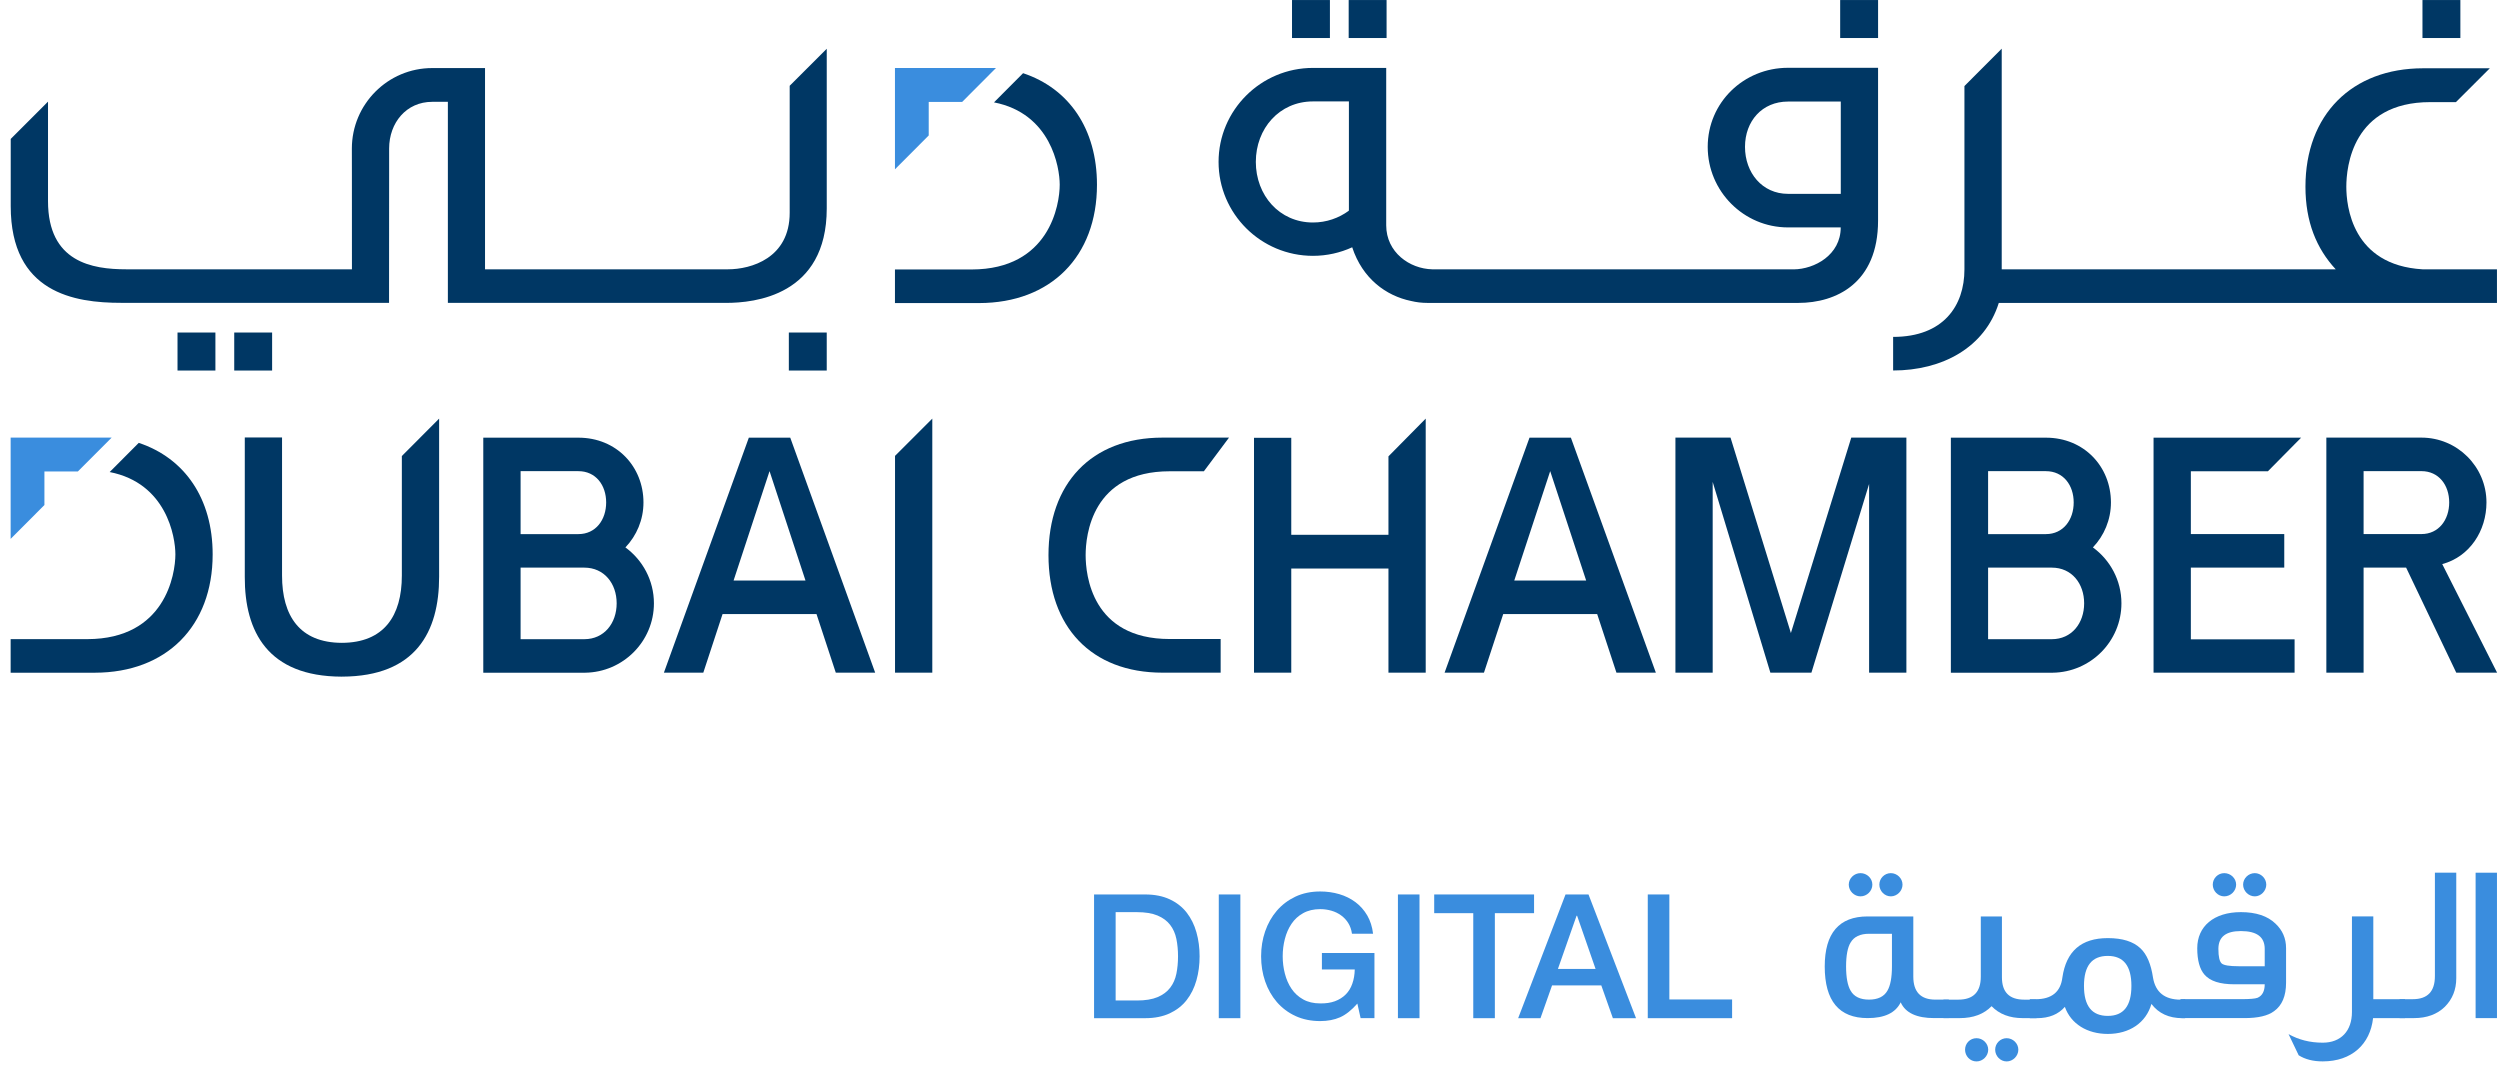 <svg width="176" height="75" viewBox="0 0 176 75" fill="none" xmlns="http://www.w3.org/2000/svg">
<g clip-path="url(#clip0_62_177)">
<path d="M78.541 70.435H80.036C80.629 70.435 81.114 70.356 81.492 70.198C81.868 70.04 82.164 69.819 82.379 69.539C82.594 69.258 82.74 68.929 82.817 68.551C82.894 68.172 82.933 67.764 82.933 67.325C82.933 66.887 82.894 66.478 82.817 66.099C82.74 65.721 82.594 65.392 82.379 65.111C82.164 64.831 81.868 64.612 81.492 64.453C81.114 64.295 80.629 64.215 80.036 64.215H78.541V70.435ZM77.022 62.97H80.622C81.286 62.97 81.862 63.085 82.349 63.312C82.835 63.538 83.234 63.852 83.541 64.245C83.848 64.64 84.078 65.101 84.227 65.629C84.378 66.159 84.452 66.724 84.452 67.325C84.452 67.927 84.378 68.493 84.227 69.021C84.078 69.549 83.848 70.01 83.541 70.405C83.234 70.8 82.835 71.11 82.349 71.339C81.862 71.565 81.286 71.68 80.622 71.68H77.022V62.97Z" fill="#3A8DDE"/>
<path d="M87.322 62.97H85.802V71.68H87.322V62.97Z" fill="#3A8DDE"/>
<path d="M96.761 71.677H95.787L95.558 70.652C95.152 71.116 94.745 71.436 94.341 71.617C93.936 71.795 93.469 71.884 92.942 71.884C92.294 71.884 91.711 71.763 91.197 71.525C90.681 71.285 90.248 70.958 89.889 70.543C89.533 70.128 89.258 69.644 89.067 69.091C88.877 68.538 88.782 67.948 88.782 67.322C88.782 66.704 88.877 66.118 89.067 65.566C89.258 65.013 89.533 64.529 89.889 64.114C90.248 63.699 90.681 63.37 91.197 63.124C91.711 62.882 92.294 62.76 92.942 62.76C93.412 62.76 93.86 62.823 94.286 62.948C94.712 63.074 95.09 63.262 95.422 63.509C95.755 63.758 96.031 64.068 96.252 64.443C96.469 64.818 96.607 65.247 96.664 65.735H95.179C95.139 65.452 95.053 65.202 94.918 64.986C94.785 64.77 94.618 64.591 94.413 64.443C94.211 64.296 93.985 64.186 93.733 64.114C93.482 64.041 93.217 64.003 92.942 64.003C92.48 64.003 92.079 64.098 91.744 64.285C91.407 64.471 91.134 64.721 90.923 65.036C90.711 65.347 90.557 65.704 90.455 66.101C90.352 66.5 90.302 66.908 90.302 67.322C90.302 67.737 90.352 68.145 90.455 68.542C90.557 68.94 90.711 69.296 90.923 69.609C91.134 69.922 91.407 70.172 91.744 70.359C92.079 70.547 92.48 70.64 92.942 70.64C93.332 70.647 93.676 70.597 93.976 70.488C94.275 70.377 94.529 70.22 94.737 70.011C94.944 69.805 95.1 69.55 95.203 69.25C95.311 68.949 95.367 68.616 95.375 68.249H93.062V67.091H96.761V71.677Z" fill="#3A8DDE"/>
<path d="M99.933 62.97H98.414V71.68H99.933V62.97Z" fill="#3A8DDE"/>
<path d="M100.968 62.97H107.998V64.287H105.238V71.68H103.718V64.287H100.968V62.97Z" fill="#3A8DDE"/>
<path d="M109.677 68.215H112.329L111.028 64.469H110.99L109.677 68.215ZM110.213 62.97H111.831L115.176 71.679H113.546L112.732 69.374H109.264L108.45 71.679H106.879L110.213 62.97Z" fill="#3A8DDE"/>
<path d="M116.003 62.97H117.523V70.362H121.94V71.68H116.003V62.97Z" fill="#3A8DDE"/>
<path d="M133.937 62.279C133.937 62.722 133.556 63.104 133.113 63.104C132.672 63.104 132.306 62.722 132.306 62.279C132.306 61.834 132.672 61.469 133.113 61.469C133.556 61.469 133.937 61.834 133.937 62.279ZM131.814 62.279C131.814 62.722 131.435 63.104 130.977 63.104C130.533 63.104 130.153 62.722 130.153 62.279C130.153 61.834 130.533 61.469 130.977 61.469C131.435 61.469 131.814 61.834 131.814 62.279ZM133.193 65.738H131.578C130.961 65.738 130.519 65.945 130.281 66.357C130.075 66.69 129.964 67.262 129.964 68.04C129.964 68.818 130.075 69.388 130.281 69.739C130.519 70.166 130.961 70.373 131.578 70.373C132.195 70.373 132.638 70.166 132.877 69.739C133.082 69.388 133.193 68.818 133.193 68.04V65.738ZM137.197 71.674H136.168C134.935 71.674 134.141 71.308 133.809 70.563C133.446 71.308 132.672 71.674 131.482 71.674C129.473 71.674 128.461 70.468 128.461 68.04C128.461 65.692 129.473 64.517 131.482 64.517H134.697V68.753C134.697 69.833 135.218 70.373 136.248 70.373H137.197V71.674Z" fill="#3A8DDE"/>
<path d="M142.091 73.899C142.091 74.344 141.71 74.725 141.268 74.725C140.825 74.725 140.46 74.344 140.46 73.899C140.46 73.454 140.825 73.089 141.268 73.089C141.71 73.089 142.091 73.454 142.091 73.899ZM139.97 73.899C139.97 74.344 139.591 74.725 139.147 74.725C138.688 74.725 138.34 74.344 138.34 73.899C138.34 73.454 138.688 73.089 139.147 73.089C139.591 73.089 139.97 73.454 139.97 73.899ZM143.356 71.676H142.406C141.474 71.676 140.745 71.391 140.207 70.836C139.668 71.391 138.925 71.676 137.959 71.676H136.819V70.375H137.864C138.925 70.375 139.448 69.835 139.448 68.755V64.518H140.936V68.803C140.936 69.851 141.457 70.375 142.501 70.375H143.356V71.676Z" fill="#3A8DDE"/>
<path d="M150.051 69.408C150.051 67.996 149.498 67.296 148.389 67.296C147.266 67.296 146.712 67.996 146.712 69.408C146.712 70.821 147.266 71.519 148.389 71.519C149.498 71.519 150.051 70.821 150.051 69.408ZM153.834 71.679H153.63C152.695 71.679 151.966 71.344 151.46 70.676C151.079 72.012 149.909 72.789 148.389 72.789C146.95 72.789 145.793 72.091 145.366 70.883C144.908 71.409 144.258 71.679 143.404 71.679H142.897V70.345H143.31C144.434 70.345 145.065 69.836 145.191 68.821C145.46 66.963 146.521 66.043 148.389 66.043C149.418 66.043 150.179 66.281 150.684 66.758C151.144 67.186 151.43 67.883 151.571 68.821C151.745 69.853 152.392 70.376 153.517 70.376L153.834 70.345V71.679Z" fill="#3A8DDE"/>
<path d="M159.546 62.279C159.546 62.722 159.167 63.104 158.738 63.104C158.294 63.104 157.915 62.722 157.915 62.279C157.915 61.834 158.294 61.469 158.738 61.469C159.167 61.469 159.546 61.834 159.546 62.279ZM159.436 66.802C159.436 65.961 158.88 65.547 157.757 65.547C156.696 65.547 156.175 65.961 156.175 66.802C156.175 67.358 156.254 67.691 156.412 67.833C156.569 67.961 156.966 68.023 157.599 68.023H159.436V66.802ZM157.424 62.279C157.424 62.722 157.044 63.104 156.586 63.104C156.142 63.104 155.779 62.722 155.779 62.279C155.779 61.834 156.142 61.469 156.586 61.469C157.044 61.469 157.424 61.834 157.424 62.279ZM160.939 69.183C160.939 70.121 160.653 70.785 160.099 71.183C159.658 71.516 158.96 71.674 158.011 71.674H153.499V70.34H157.82C158.375 70.34 158.755 70.31 158.927 70.246C159.261 70.103 159.436 69.786 159.436 69.294H157.299C156.285 69.294 155.59 69.072 155.193 68.611C154.861 68.231 154.686 67.611 154.686 66.753C154.686 65.215 155.859 64.214 157.757 64.214C158.817 64.214 159.641 64.485 160.195 65.024C160.686 65.485 160.939 66.057 160.939 66.753V69.183Z" fill="#3A8DDE"/>
<path d="M169.313 71.675H167.065C166.86 73.517 165.562 74.722 163.52 74.722C162.84 74.722 162.285 74.579 161.827 74.292L161.114 72.802C161.827 73.2 162.618 73.405 163.52 73.405C164.801 73.405 165.577 72.579 165.577 71.247V64.516H167.081V70.342H169.313V71.675Z" fill="#3A8DDE"/>
<path d="M172.921 68.865C172.921 69.675 172.651 70.342 172.113 70.882C171.574 71.405 170.847 71.675 169.945 71.675H168.931V70.342H169.866C170.896 70.342 171.417 69.802 171.417 68.724V61.438H172.921V68.865Z" fill="#3A8DDE"/>
<path d="M175.787 61.438H174.283V71.675H175.787V61.438Z" fill="#3A8DDE"/>
<path d="M65.634 29.47V47.358H63.01V32.093L65.634 29.47Z" fill="#003764"/>
<path d="M134.21 30.808V47.356H131.585V34.071L127.524 47.356H124.634L120.573 33.927V47.356H117.95V30.808H121.829L126.079 44.566L130.329 30.808H134.21Z" fill="#003764"/>
<path d="M100.37 29.47V47.358H97.747V40.024H90.905V47.358H88.282V30.819H90.905V37.648H97.747V32.127L100.37 29.47Z" fill="#003764"/>
<path d="M154.236 45.009H161.539V47.358H151.61V30.81H162L159.663 33.175H154.236V37.599H160.812V39.959H154.236V45.009Z" fill="#003764"/>
<path d="M51.644 40.87L54.176 33.168L56.707 40.87H51.644ZM58.84 47.358H61.613L55.633 30.81H52.719L46.738 47.358H49.512L50.868 43.23H57.482L58.84 47.358Z" fill="#003764"/>
<path d="M106.604 40.87L109.134 33.168L111.666 40.87H106.604ZM113.798 47.358H116.573L110.59 30.81H107.678L101.698 47.358H104.47L105.827 43.23H112.441L113.798 47.358Z" fill="#003764"/>
<path d="M30.914 29.47V40.609C30.914 44.482 29.268 47.615 24.089 47.635C24.082 47.635 24.072 47.635 24.066 47.635C24.056 47.635 24.049 47.636 24.04 47.636C18.863 47.616 17.219 44.482 17.233 40.609V30.797H19.856V40.52C19.856 43.364 21.104 45.247 24.066 45.256C27.027 45.247 28.29 43.364 28.29 40.52V32.104L30.914 29.47Z" fill="#003764"/>
<path d="M76.429 39.082C76.429 37.697 76.857 33.178 82.344 33.178H84.753L86.523 30.808H81.842C76.806 30.808 73.813 34.058 73.813 39.082C73.813 44.108 76.806 47.356 81.842 47.356H85.934V44.987H82.344C76.857 44.987 76.429 40.468 76.429 39.082Z" fill="#003764"/>
<path d="M41.135 44.999H36.65V39.961H41.135C42.535 39.961 43.413 41.078 43.413 42.475C43.413 43.871 42.535 44.999 41.135 44.999ZM40.721 33.17C41.944 33.17 42.674 34.155 42.674 35.373C42.674 36.592 41.944 37.601 40.721 37.601H36.65V33.17H40.721ZM46.036 42.475C46.036 40.858 45.244 39.426 44.029 38.538C44.816 37.712 45.3 36.596 45.3 35.373C45.3 32.858 43.413 30.812 40.721 30.812H34.023V47.359H41.19C43.868 47.327 46.036 45.149 46.036 42.475Z" fill="#003764"/>
<path d="M144.447 44.999H139.962V39.961H144.447C145.849 39.961 146.724 41.078 146.724 42.475C146.724 43.871 145.849 44.999 144.447 44.999ZM144.033 33.17C145.258 33.17 145.988 34.155 145.988 35.373C145.988 36.592 145.258 37.601 144.033 37.601H139.962V33.17H144.033ZM149.349 42.475C149.349 40.858 148.557 39.426 147.341 38.538C148.127 37.712 148.61 36.596 148.61 35.373C148.61 32.858 146.724 30.812 144.033 30.812H137.341V47.359H144.504C147.181 47.327 149.349 45.149 149.349 42.475Z" fill="#003764"/>
<path d="M166.397 33.168H170.469C171.691 33.168 172.424 34.153 172.424 35.37C172.424 36.588 171.691 37.598 170.469 37.598H166.397V33.168ZM175.796 47.356L171.934 39.713C173.867 39.191 175.047 37.373 175.047 35.37C175.047 32.855 172.992 30.808 170.469 30.808H163.775V47.356H166.397V39.958H169.39L172.921 47.356H175.796Z" fill="#003764"/>
<path d="M9.768 31.177L7.721 33.232C11.722 34.013 12.347 37.783 12.347 39.029C12.347 40.422 11.639 44.985 6.153 44.995H0.749V47.359H6.68C11.716 47.352 14.971 44.087 14.971 39.029C14.971 35.1 13.007 32.256 9.768 31.177Z" fill="#003764"/>
<path d="M3.127 33.192H5.481L7.86 30.808H0.749V37.938L3.127 35.554V33.192Z" fill="#3A8DDE"/>
<path d="M129.591 13.647H125.874C124.06 13.647 122.848 12.161 122.848 10.341C122.848 8.52 124.06 7.15 125.874 7.15H129.591V13.647ZM94.963 14.751L94.958 14.798C94.958 14.798 94.96 14.814 94.961 14.833C94.252 15.354 93.379 15.664 92.432 15.664C90.07 15.664 88.41 13.749 88.41 11.397C88.41 9.047 90.07 7.14 92.432 7.14H94.963V14.751ZM125.874 4.773C122.759 4.773 120.223 7.215 120.223 10.341C120.223 13.466 122.759 16.01 125.874 16.01H129.587C129.587 17.952 127.74 18.95 126.281 18.963H100.879C100.864 18.963 100.848 18.96 100.834 18.96C99.233 18.924 97.59 17.761 97.589 15.861V4.781H92.432C88.768 4.781 85.787 7.751 85.787 11.397C85.787 15.044 88.768 18.011 92.432 18.011C93.419 18.011 94.354 17.794 95.195 17.409C95.916 19.609 97.574 20.826 99.34 21.189C99.711 21.279 100.092 21.325 100.483 21.325H126.607C129.243 21.325 132.216 19.951 132.216 15.528V4.773H125.874Z" fill="#003764"/>
<path d="M19.157 23.41H16.49V26.086H19.157V23.41Z" fill="#003764"/>
<path d="M58.202 23.41H55.534V26.086H58.202V23.41Z" fill="#003764"/>
<path d="M132.217 0.002H129.548V2.677H132.217V0.002Z" fill="#003764"/>
<path d="M165.181 13.146C165.181 11.754 165.608 7.189 171.094 7.189H172.898L175.283 4.807H170.592C165.558 4.807 162.304 8.091 162.304 13.146C162.304 15.6 163.072 17.491 164.435 18.96H140.921V3.427L138.296 6.058V18.971C138.296 21.523 136.821 23.718 133.276 23.718V26.082C136.728 26.082 139.724 24.482 140.715 21.326H175.786V18.96H170.546C165.579 18.665 165.181 14.492 165.181 13.146Z" fill="#003764"/>
<path d="M55.594 6.039V14.983C55.594 18.177 52.87 18.959 51.254 18.959H34.146V4.792H30.423C27.306 4.792 24.771 7.334 24.771 10.459C24.771 10.493 24.773 10.526 24.774 12.328L24.776 18.959H8.883C6.488 18.959 3.38 18.457 3.38 14.163V7.156L0.755 9.781V14.514C0.755 20.625 5.247 21.32 8.52 21.32H27.389L27.395 12.328V10.459C27.395 8.639 28.608 7.169 30.423 7.169H31.507L31.53 7.167V21.323H51.133C53.078 21.323 58.203 20.835 58.203 14.673V3.433L55.594 6.039Z" fill="#003764"/>
<path d="M15.165 23.41H12.497V26.086H15.165V23.41Z" fill="#003764"/>
<path d="M173.21 0.002H170.542V2.677H173.21V0.002Z" fill="#003764"/>
<path d="M72.025 5.152L69.977 7.207C73.977 7.988 74.604 11.759 74.604 13.006C74.604 14.399 73.895 18.96 68.409 18.971H63.005V21.336H68.936C73.973 21.327 77.227 18.062 77.227 13.006C77.227 9.077 75.264 6.231 72.025 5.152Z" fill="#003764"/>
<path d="M65.382 7.174H67.738L70.115 4.789H63.005V11.92L65.382 9.536V7.174Z" fill="#3A8DDE"/>
<path d="M97.615 0.002H94.947V2.677H97.615V0.002Z" fill="#003764"/>
<path d="M93.626 0.002H90.958V2.677H93.626V0.002Z" fill="#003764"/>
</g>
<defs>
<clipPath id="clip0_62_177">
<rect width="175.253" height="74.784" fill="white" transform="translate(0.748)"/>
</clipPath>
</defs>
</svg>

